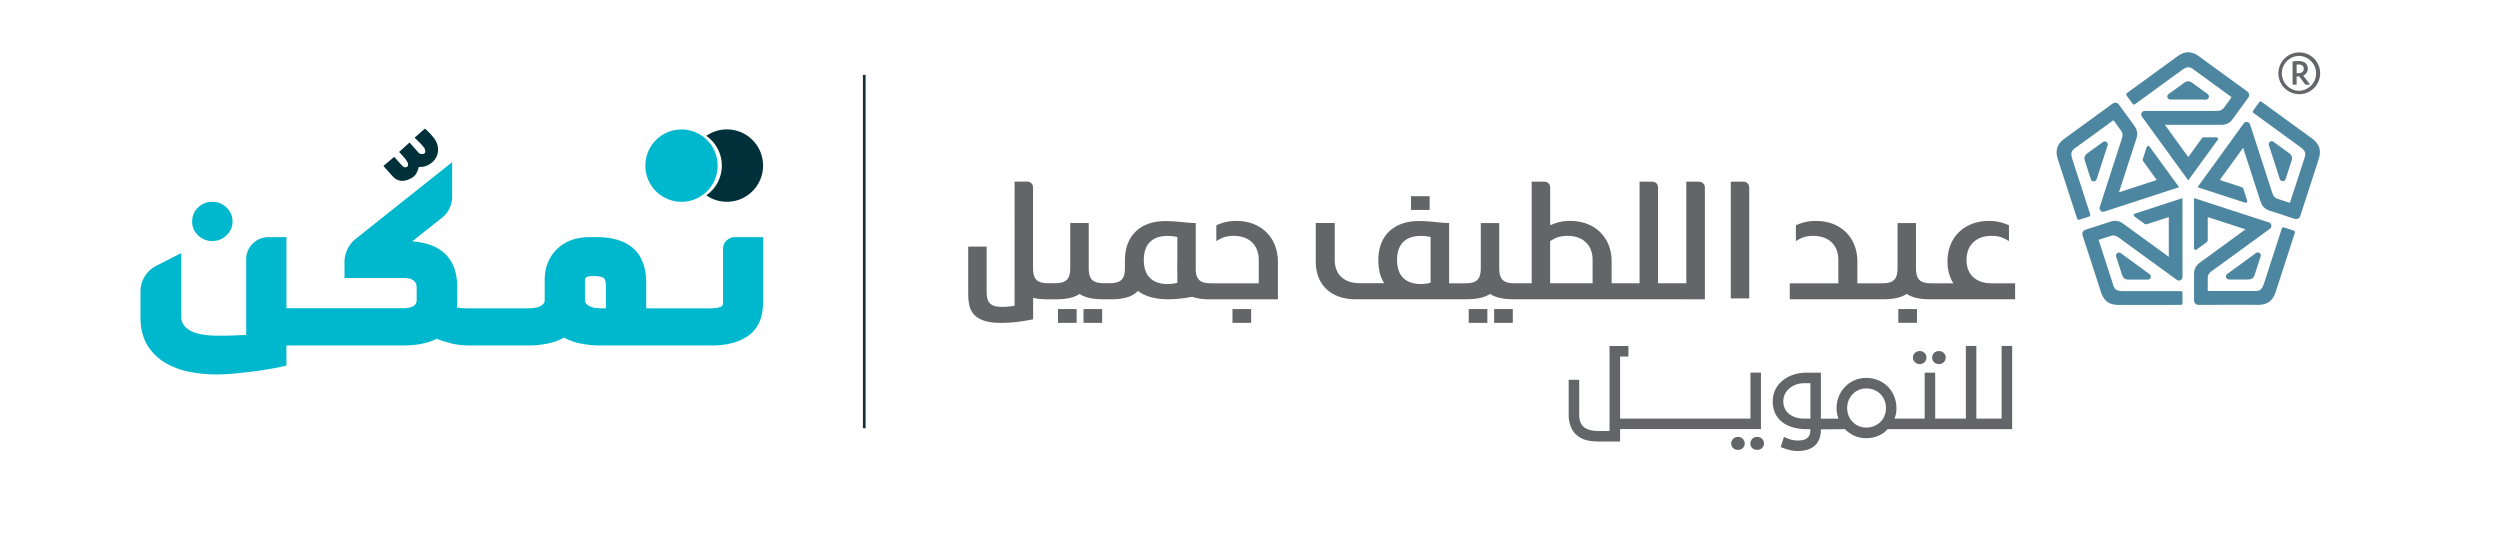 <svg xmlns="http://www.w3.org/2000/svg" width="305" height="66" version="1.0" viewBox="0 0 228.75 49.5"><defs><clipPath id="a"><path d="M64 11.781h5.84V19H64Zm0 0"/></clipPath><clipPath id="b"><path d="M59 11.781h7V19h-7Zm0 0"/></clipPath><clipPath id="c"><path d="M12.855 14H69.84v20.262H12.855Zm0 0"/></clipPath><clipPath id="d"><path d="M35 11.781h6V17h-6Zm0 0"/></clipPath></defs><g clip-path="url(#a)"><path fill="#00313a" d="M66.512 11.84c-.7 0-1.352.219-1.887.594a3.307 3.307 0 0 1 1.422 2.718 3.302 3.302 0 0 1-1.422 2.72 3.308 3.308 0 0 0 5.195-2.719 3.308 3.308 0 0 0-3.308-3.313"/></g><g clip-path="url(#b)"><path fill="#00b8ce" d="M65.664 15.156a3.298 3.298 0 0 0-1.418-2.719 3.308 3.308 0 0 0-5.195 2.719 3.308 3.308 0 0 0 5.195 2.719 3.304 3.304 0 0 0 1.418-2.719"/></g><g clip-path="url(#c)"><path fill="#00b8ce" d="M19.43 22.055a1.82 1.82 0 0 0 1.293-.524c.37-.347.554-.765.554-1.246 0-.515-.183-.95-.554-1.297a1.803 1.803 0 0 0-1.293-.523c-.512 0-.946.176-1.309.523-.36.348-.539.782-.539 1.297 0 .48.18.899.54 1.246.366.348.8.524 1.308.524m47.828-.36c-.61 0-1.102.48-1.102 1.075v4.863c0 .344-.113.394-.16.418-.242.105-.55.16-.918.16h-5.95v-2.285c0-1.422-.394-2.496-1.175-3.196-.766-.69-1.914-1.035-3.414-1.035h-.55c-1.262 0-2.274.367-3.024 1.098-.746.723-1.125 1.684-1.125 2.832v1.793c0 .14-.024.25-.078.32a.84.84 0 0 1-.282.25 1.265 1.265 0 0 1-.46.164c-.2.035-.415.059-.633.059h-5.653c-.254 0-.504-.02-.738-.05-.066-.009-.129-.02-.195-.032.02-.207.031-.43.031-.668v-1.375c-.02-.727-.156-1.36-.406-1.883a3.32 3.32 0 0 0-1.082-1.297 4.425 4.425 0 0 0-1.602-.672 7.46 7.46 0 0 0-1.027-.152l2.715-2.145a2.457 2.457 0 0 0 .941-1.917v-3.184l-8.82 7.016a2.707 2.707 0 0 0-1.028 2.109v1.477h5.364c.175 0 .351.011.531.042a.89.89 0 0 1 .355.137.87.87 0 0 1 .258.274c.063.101.094.25.094.441v1.121c0 .137-.027.25-.07.328a.743.743 0 0 1-.22.223 1.263 1.263 0 0 1-.398.148 2.95 2.95 0 0 1-.57.051H26.211v-6.508h-1.625c-1.137 0-2.059.895-2.059 2v6.957c-.07.004-.14.008-.218.008-.29.004-.594.02-.887.031-.29.012-.574.024-.848.024h-.719a8.55 8.55 0 0 1-1.242-.094 3.835 3.835 0 0 1-1.074-.305 1.878 1.878 0 0 1-.707-.546c-.164-.215-.25-.497-.25-.864V23.16L14.32 24.31a2.63 2.63 0 0 0-1.465 2.355v2.348c0 1.043.22 1.918.649 2.605.426.68.996 1.223 1.684 1.617a7.193 7.193 0 0 0 2.242.805c.797.148 1.61.223 2.422.223.367 0 .816-.02 1.335-.063.516-.047 1.051-.097 1.602-.164.555-.066 1.102-.14 1.629-.23.531-.086 1-.176 1.39-.262l.399-.094v-1.84h10.676c1.25 0 2.281-.207 3.07-.613.383.145.79.274 1.215.39.543.15 1.184.223 1.91.223h5.223c1.344 0 2.457-.246 3.316-.722.399.226.856.402 1.36.515a9.375 9.375 0 0 0 2.054.207h10.051c1.453 0 2.606-.312 3.43-.922.87-.644 1.312-1.671 1.312-3.054v-5.938ZM55.44 28.211h-.46c-.223 0-.43-.02-.637-.059a1.462 1.462 0 0 1-.461-.164.804.804 0 0 1-.281-.25c-.055-.07-.079-.18-.079-.32v-1.703c0-.238.079-.3.11-.328.105-.082.265-.121.48-.121h.336c.352 0 .621.062.805.183.09.059.187.278.187.719Zm0 0"/></g><g clip-path="url(#d)"><path fill="#00313a" d="M36.613 16.531c.262.047.551-.004.88-.156.292-.129.5-.305.609-.527.113-.227.187-.414.218-.575a1.613 1.613 0 0 0 .754-.12c.48-.231.781-.548.922-.95a1.582 1.582 0 0 0-.07-1.207 1.666 1.666 0 0 0-.219-.36 8.023 8.023 0 0 0-.3-.366l-.321-.32a1.003 1.003 0 0 0-.211-.177l-.941.825.488.476c.062.055.133.137.219.242.09.106.152.184.195.235.043.101.07.199.078.297.008.09-.031.168-.129.218a.433.433 0 0 1-.242.024.448.448 0 0 1-.223-.094l-.847-.957-.953.863c.183.2.343.375.476.528.137.156.227.293.277.402.043.082.07.172.07.258 0 .094-.046.152-.14.187-.121.07-.246.036-.383-.097l-.754-.825-.984.832.816.91c.22.247.457.391.715.434"/></g><path fill="#636569" d="M148.238 40.402h-1.84c-1.07 0-1.664-.172-2.175-.629-.504-.453-.688-1.218-.688-1.734v-3.285h.961v3.172c0 .539.152.926.441 1.156.286.234.743.355 1.313.355h1.023v-7.78H149v.964h-.762v5.68h11.93v-4.207h.96v5.168h-12.89ZM159.023 41.164c-.355 0-.617-.25-.617-.586a.6.6 0 0 1 .617-.601.6.6 0 0 1 .618.601c0 .34-.258.586-.618.586ZM160.777 41.164c-.359 0-.617-.25-.617-.586 0-.34.274-.601.617-.601.356 0 .63.253.63.601-.005.34-.27.586-.63.586ZM175.656 33.313c-.351 0-.62-.258-.62-.602 0-.328.273-.59.62-.59.344 0 .617.258.617.59 0 .344-.261.602-.617.602ZM177.41 33.313c-.355 0-.617-.258-.617-.602 0-.328.27-.59.617-.59.352 0 .621.258.621.59 0 .344-.265.602-.62.602Zm0 0"/><path fill="#636569" d="M164.469 41.266c-.426 0-.824-.086-1.43-.317l-.105-.039.296-.93.125.051c.458.203.754.274 1.165.274.77 0 1.125-.301 1.125-.946v-.093h-.317c-1.957 0-3.125-.953-3.125-2.551 0-1.516 1.313-2.617 3.125-2.617h1.281v4.207h1.606a2.883 2.883 0 0 1-.168-.953c0-1.555 1.191-2.774 2.707-2.774 1.578 0 2.77 1.192 2.77 2.774 0 .336-.06.656-.169.953h2.754v-4.207h.961v4.207h2.805v-6.649h.96v6.649h2.313v-6.649h.965v7.61h-11.402c-.422.515-1.168.828-1.953.828a2.66 2.66 0 0 1-1.946-.828l-2.199.02c0 .905-.37 1.98-2.144 1.98Zm6.289-5.723c-.977 0-1.742.789-1.742 1.8 0 .997.765 1.778 1.742 1.778 1.031 0 1.808-.762 1.808-1.777 0-1.047-.761-1.801-1.808-1.801Zm-5.723-.477c-.894 0-1.863.63-1.863 1.645 0 1.098.937 1.59 1.863 1.59h.617v-3.239h-.617ZM159.527 16.625h-1.16v10.676h1.688V17.14a.515.515 0 0 0-.528-.516M130.813 17.95h-1.704v1.26h1.703v-1.26M173.695 28.281h1.707v1.258h-1.707ZM112.777 29.54h1.703V28.28h-1.707v1.258ZM96.809 29.54h1.703V28.28h-1.707v1.258ZM99.145 29.54h1.703V28.28H99.14v1.258ZM134.387 29.54h1.707V28.28h-1.707ZM136.719 29.54h1.703V28.28h-1.707v1.258ZM182.215 25.922c-1.41-.008-2.278-.79-2.278-2.14 0-1.356.883-2.2 2.29-2.2.609 0 1.054.129 1.593.484v-1.453c-.656-.285-1.156-.398-1.84-.398-2.25 0-3.785 1.508-3.785 3.707 0 .785.188 1.457.54 2h-1.989c-1.082 0-1.434-.36-1.434-1.426V20.41h-1.687v4.086c0 1.067-.355 1.426-1.441 1.426h-2.235v-2c0-2.2-1.539-3.707-3.789-3.707-.683 0-1.18.113-1.836.398v1.453c.54-.355.98-.484 1.59-.484 1.41 0 2.293.84 2.293 2.2v2.14h-4.445v1.46h8.562c.961 0 1.66-.167 2.14-.491.485.328 1.18.492 2.141.492h7.778v-1.461Zm0 0"/><path fill="#636569" d="M143.434 21.582c1.406 0 2.289.84 2.289 2.2v2.14h-3.887v-3.856c.543-.355.984-.484 1.598-.484m-12.536.102v4.18c-.34.128-3.066.644-3.066-2.067 0-2.742 2.684-2.188 3.066-2.113m24.563-5.059h-1.164v9.297h-2.586V17.14a.515.515 0 0 0-.527-.516h-1.164v9.297h-2.555v-2c0-2.2-1.535-3.707-3.79-3.707-.683 0-1.179.113-1.835.398v-3.472a.515.515 0 0 0-.528-.516h-1.164v9.297h-1.535c-1.082 0-1.433-.36-1.433-1.426V20.41h-1.688v4.086c0 1.067-.355 1.426-1.437 1.426h-1.461v-5.52c-.86 0-1.578-.175-2.793-.175-2.246 0-3.684 1.328-3.684 3.566 0 .914.2 1.605.54 2.121h-2.25v-.004c-1.41 0-2.278-.781-2.278-2.133v-3.37h-1.738v3.515c0 2.152 1.41 3.46 3.644 3.46h10.168c.957 0 1.656-.167 2.14-.491.466.316 1.141.48 2.055.492l17.598.004V17.14a.532.532 0 0 0-.535-.516M104.66 23.797c0-2.742 2.684-2.188 3.067-2.113v2.21h-.008v.672c0 .114.008.22.008.32v.981c-.34.13-3.067.64-3.067-2.07m8.469-3.582c-.684 0-1.18.113-1.836.398v1.453c.539-.355.98-.484 1.59-.484 1.41 0 2.293.84 2.293 2.2v2.14h-4.336c-1.012 0-1.387-.313-1.43-1.227v-4.289c-.86 0-1.578-.176-2.797-.176-2.222 0-3.652 1.305-3.68 3.5h-.003v.762c0 1.067-.356 1.422-1.434 1.422h-.445c-1.082 0-1.434-.355-1.434-1.422v-4.086H97.926v4.086c0 1.067-.356 1.422-1.438 1.422h-.531c-1.082 0-1.434-.355-1.434-1.422v-7.355a.519.519 0 0 0-.527-.52h-1.16l-.004 11.36c-.41.066-.734.101-1.121.101-1.082 0-1.434-.355-1.434-1.426v-4.086H88.59v4.164c0 1.149.164 1.715.652 2.172.485.426 1.238.641 2.332.641.91 0 1.703-.082 2.957-.324V27.25c.317.082.676.125 1.094.133v.004h1.02c.96 0 1.656-.168 2.14-.492.445.304 1.086.464 1.942.488l1.011.004c1.047-.012 1.774-.223 2.246-.637.047-.043.086-.086.13-.137 1.421 1.098 3.777.774 4.976.543.43.157.965.235 1.629.235h6.21V23.93c-.011-2.207-1.55-3.715-3.8-3.715"/><path fill="#143039" d="M78.957 6.852h.246v32.332h-.246Zm0 0"/><path fill="#4c86a0" d="M196.688 25.086c.074.05.144.172.101.316-.047.141-.172.18-.262.18h-1.695c-.203.004-.344-.027-.445-.105-.11-.079-.18-.204-.25-.422 0 0-.477-1.477-.512-1.578-.035-.118.008-.243.09-.301a.276.276 0 0 1 .332-.016c.09.067 2.64 1.926 2.64 1.926"/><path fill="#4c86a0" d="M195.352 19.547c-.075.023-.11.074-.11.14a.16.16 0 0 0 .063.122c.03.023.824.601.914.664a.247.247 0 0 0 .23.039c.063-.024 1.996-.649 1.996-.649v3.64s-3.86-2.812-4.148-3.019c-.29-.21-.64-.375-1.18-.207-.57.188-2.05.664-2.289.743-.234.082-.344.3-.27.527.063.191 1.54 4.734 1.665 5.129.277.879.761 1.226 1.675 1.226l5.645-.004a.16.16 0 0 0 .156-.14v-.969a.156.156 0 0 0-.156-.152l-5.258.004c-.672-.008-.8-.172-.95-.633-.097-.317-1.3-4.016-1.304-4.028-.004-.015 0-.03.02-.039.015-.011.71-.234 1.078-.351.367-.121.582.043.809.203.222.164 5.066 3.687 5.25 3.82a.325.325 0 0 0 .511-.277l-.004-7.207s-4.261 1.39-4.343 1.418M198.586 9.105a.275.275 0 0 1-.262-.195c-.05-.14.031-.246.102-.3l1.37-.997c.165-.125.294-.176.423-.176.136 0 .261.055.445.196 0 0 1.258.914 1.34.976a.28.28 0 0 1-.156.504c-.11-.004-3.262-.008-3.262-.008"/><path fill="#4c86a0" d="M202.918 12.805c.043-.067.043-.125.004-.176a.167.167 0 0 0-.125-.066h-1.125a.258.258 0 0 0-.211.105l-1.234 1.703-2.141-2.95h5.129c.36 0 .742-.07 1.074-.526.356-.485 1.27-1.747 1.418-1.946a.409.409 0 0 0-.094-.59c-.16-.113-4.023-2.921-4.351-3.168-.746-.543-1.336-.543-2.075-.003-.183.136-4.566 3.324-4.566 3.324a.172.172 0 0 0-.05.207l.566.781a.16.16 0 0 0 .222.031l4.25-3.097c.547-.391.75-.332 1.141-.051.262.195 3.406 2.48 3.418 2.492a.039.039 0 0 1 .008.043c-.012.016-.438.605-.668.918-.227.312-.5.312-.778.312-.273 0-6.257 0-6.488.004-.226 0-.433.278-.25.528.192.258 4.23 5.824 4.23 5.824s2.645-3.633 2.696-3.7M191.84 16.402a.282.282 0 0 1-.27.196.264.264 0 0 1-.254-.188l-.527-1.617c-.062-.195-.078-.336-.039-.457.047-.129.137-.238.324-.367 0 0 1.258-.914 1.344-.973a.291.291 0 0 1 .316-.012c.102.07.149.2.114.313-.032.105-1.008 3.105-1.008 3.105"/><path fill="#4c86a0" d="M196.691 13.426c-.043-.063-.105-.086-.168-.063a.178.178 0 0 0-.101.098c-.012.035-.313.969-.344 1.07a.277.277 0 0 0 .035.239c.04.05 1.23 1.699 1.23 1.699l-3.46 1.129 1.586-4.883c.11-.344.16-.73-.168-1.188-.352-.488-1.266-1.75-1.414-1.949-.149-.203-.39-.238-.582-.098-.164.118-4.02 2.926-4.352 3.168-.746.54-.93 1.106-.644 1.977.07.219 1.746 5.379 1.746 5.379.023.078.11.121.183.11l.922-.302c.082-.027.121-.117.094-.203l-1.625-5.004c-.203-.644-.09-.816.305-1.101a692.1 692.1 0 0 0 3.421-2.488c.012-.008.032-.008.047.007l.664.918c.23.313.141.57.059.832-.09.266-1.934 5.965-2 6.184a.327.327 0 0 0 .422.402c.3-.101 6.84-2.23 6.84-2.23l-2.696-3.703M206.426 23.152a.28.28 0 0 1 .328.004.26.26 0 0 1 .094.305l-.524 1.617c-.054.192-.129.317-.234.39-.11.079-.25.11-.48.106h-1.657a.286.286 0 0 1-.262-.18c-.039-.117-.007-.246.094-.316.086-.07 2.64-1.926 2.64-1.926"/><path fill="#4c86a0" d="M200.754 22.707c0 .082.039.129.098.145.058.02.105 0 .132-.016.032-.023.832-.602.914-.664a.269.269 0 0 0 .11-.211v-2.098l3.46 1.121-4.148 3.02c-.289.21-.558.492-.562 1.058-.004.602-.004 2.157-.004 2.41.004.25.18.423.418.423.195 0 4.969-.008 5.383 0 .922.003 1.398-.348 1.683-1.22l1.742-5.378a.156.156 0 0 0-.085-.192l-.915-.3a.157.157 0 0 0-.195.105l-1.62 5.004c-.216.645-.415.715-.895.715-.333-.004-4.22-.004-4.23-.004-.013 0-.032-.012-.032-.031v-1.14c0-.388.222-.544.449-.708.223-.16 5.066-3.683 5.246-3.82.184-.137.188-.48-.105-.578-.305-.094-6.844-2.223-6.844-2.223v4.582M207.602 13.281a.286.286 0 0 1 .105-.312.255.255 0 0 1 .316.004l1.372.996c.167.12.261.226.3.347.04.13.028.27-.05.489 0 0-.477 1.476-.512 1.578a.278.278 0 0 1-.25.191.285.285 0 0 1-.278-.183l-1.003-3.11"/><path fill="#4c86a0" d="M205.426 18.543c.074.023.133.004.172-.047.035-.055.035-.101.02-.137-.013-.035-.313-.976-.345-1.074a.256.256 0 0 0-.168-.164c-.062-.023-1.996-.652-1.996-.652l2.137-2.946s1.469 4.543 1.582 4.883c.117.34.297.688.836.864.57.187 2.043.671 2.285.746.242.074.457-.04.531-.27.063-.187 1.532-4.73 1.66-5.125.29-.875.102-1.441-.632-1.984-.188-.133-4.574-3.32-4.574-3.32a.162.162 0 0 0-.211.023l-.563.781c-.055.07-.031.168.04.219l4.25 3.094c.542.406.546.609.398 1.07-.106.312-1.309 4.02-1.313 4.027-.004.012-.015.028-.039.02-.02-.004-.71-.23-1.078-.352-.367-.117-.45-.375-.535-.64l-2.004-6.18c-.074-.215-.395-.332-.582-.082-.188.262-4.223 5.832-4.223 5.832s4.274 1.394 4.352 1.414"/><path fill="#636569" d="M210.137 7.746h-.364V5.625c.13-.02.356-.04.528-.04.554 0 .86.247.86.696a.646.646 0 0 1-.423.63l.64.835h-.437l-.562-.754h-.238v.754Zm0-1.055h.18c.288 0 .476-.125.476-.402 0-.242-.168-.387-.488-.387-.043 0-.125.004-.164.012v.777Zm0 0"/><path fill="#636569" d="M210.383 8.617a1.91 1.91 0 0 1 0-3.82 1.91 1.91 0 0 1 0 3.82Zm0-3.5c-.875 0-1.594.715-1.594 1.594 0 .879.719 1.594 1.594 1.594a1.595 1.595 0 0 0 0-3.188Zm0 0"/></svg>